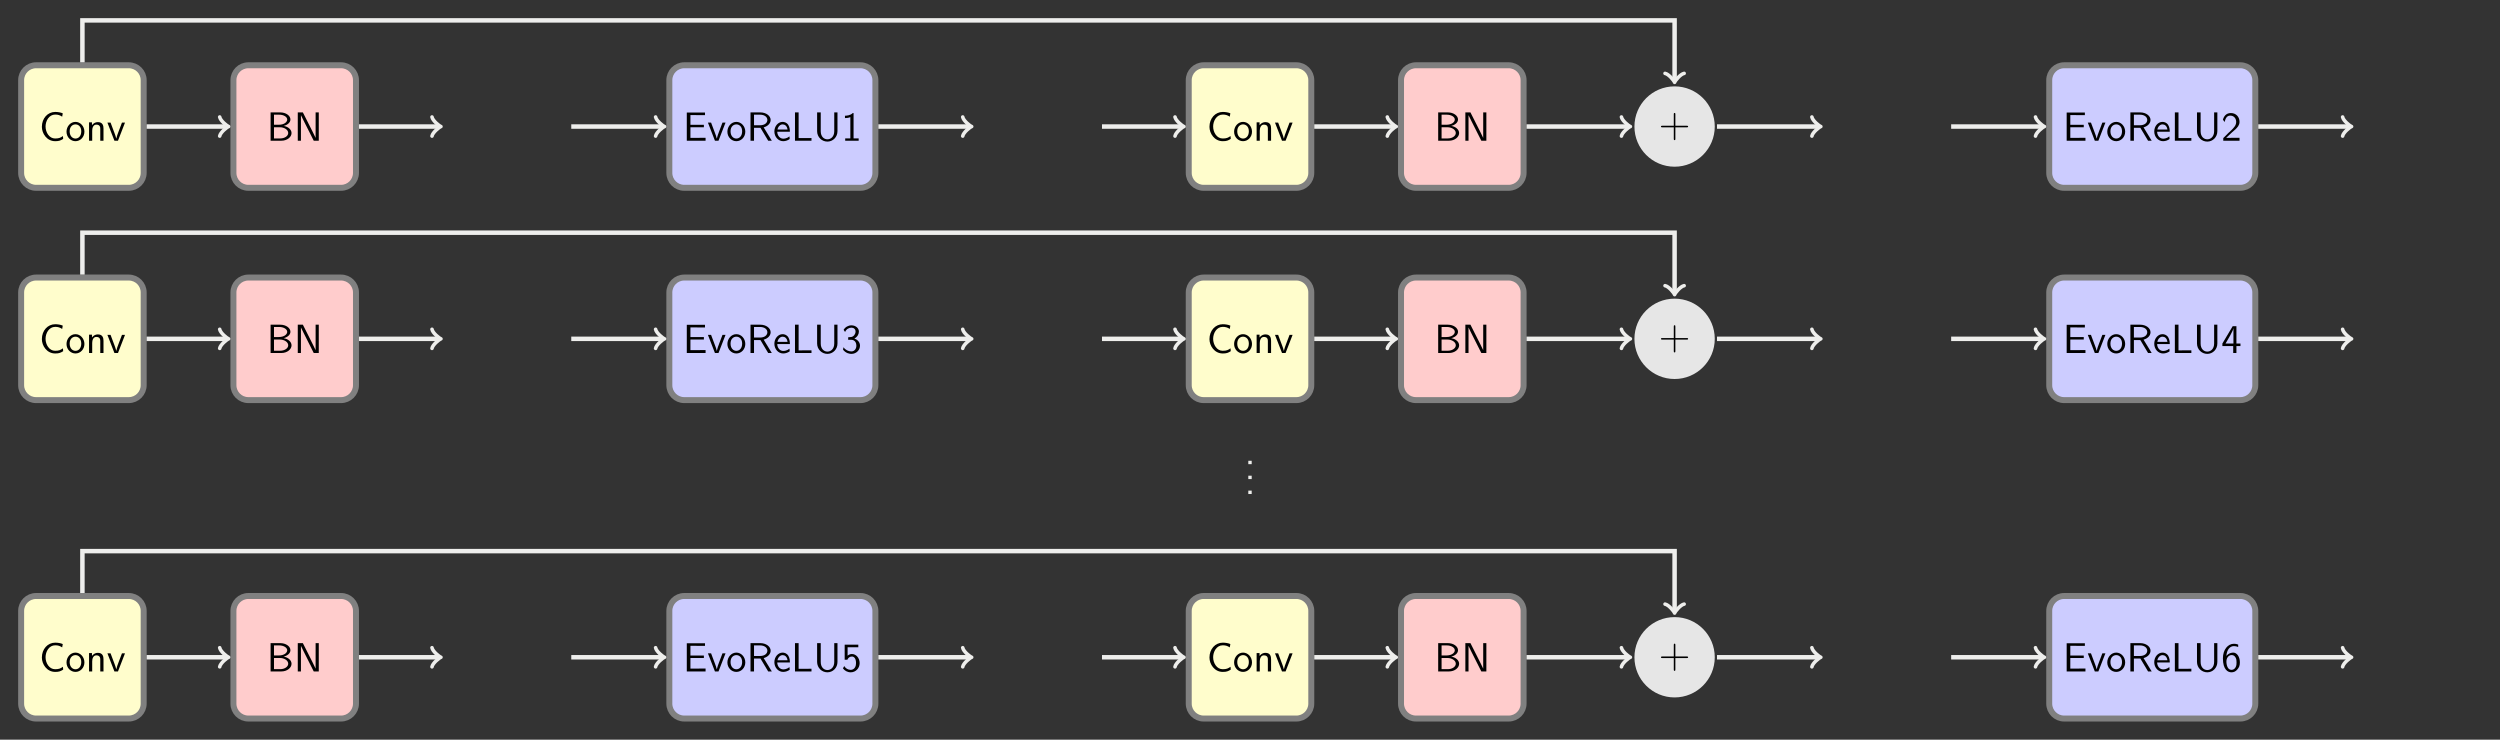 <?xml version="1.0" encoding="UTF-8"?>
<svg xmlns="http://www.w3.org/2000/svg" xmlns:xlink="http://www.w3.org/1999/xlink" width="667.64" height="197.534" viewBox="0 0 667.64 197.534">
<defs>
<g>
<g id="glyph-0-0">
<path d="M 6.344 -1.25 C 5.703 -0.812 5.328 -0.594 4.25 -0.594 C 2.688 -0.594 1.703 -2.219 1.703 -3.797 C 1.703 -5.281 2.609 -6.984 4.281 -6.984 C 5.047 -6.984 5.547 -6.812 6.141 -6.422 L 6.297 -7.312 C 5.828 -7.547 4.984 -7.688 4.281 -7.688 C 2.266 -7.688 0.719 -5.984 0.719 -3.703 C 0.719 -1.969 2.016 0.125 4.281 0.125 C 5.297 0.125 5.703 -0.047 6.406 -0.484 Z M 6.344 -1.25 "/>
</g>
<g id="glyph-0-1">
<path d="M 5.109 -2.406 C 5.109 -3.859 4.031 -5.031 2.719 -5.031 C 1.391 -5.031 0.328 -3.828 0.328 -2.406 C 0.328 -0.953 1.438 0.125 2.719 0.125 C 4.031 0.125 5.109 -0.984 5.109 -2.406 Z M 2.719 -0.578 C 1.969 -0.578 1.172 -1.188 1.172 -2.516 C 1.172 -3.828 2 -4.359 2.719 -4.359 C 3.484 -4.359 4.266 -3.797 4.266 -2.516 C 4.266 -1.219 3.516 -0.578 2.719 -0.578 Z M 2.719 -0.578 "/>
</g>
<g id="glyph-0-2">
<path d="M 4.75 -3.25 C 4.75 -3.969 4.578 -4.969 3.25 -4.969 C 2.266 -4.969 1.734 -4.219 1.672 -4.141 L 1.672 -4.906 L 0.891 -4.906 L 0.891 0 L 1.734 0 L 1.734 -2.672 C 1.734 -3.391 2 -4.297 2.828 -4.297 C 3.875 -4.297 3.891 -3.516 3.891 -3.172 L 3.891 0 L 4.75 0 Z M 4.75 -3.25 "/>
</g>
<g id="glyph-0-3">
<path d="M 4.859 -4.844 L 4.047 -4.844 L 3.188 -2.578 C 2.953 -1.969 2.625 -1.094 2.531 -0.578 L 2.516 -0.578 C 2.453 -0.969 2.172 -1.719 2.062 -2.016 L 1 -4.844 L 0.156 -4.844 L 2.031 0 L 2.984 0 Z M 4.859 -4.844 "/>
</g>
<g id="glyph-0-4">
<path d="M 1.062 -7.562 L 1.062 0 L 3.938 0 C 5.5 0 6.656 -0.984 6.656 -2.047 C 6.656 -3 5.703 -3.781 4.547 -3.953 C 5.547 -4.203 6.359 -4.844 6.359 -5.672 C 6.359 -6.672 5.188 -7.562 3.641 -7.562 Z M 1.969 -4.266 L 1.969 -6.953 L 3.344 -6.953 C 4.547 -6.953 5.5 -6.375 5.5 -5.656 C 5.5 -5 4.734 -4.266 3.234 -4.266 Z M 1.969 -0.609 L 1.969 -3.594 L 3.547 -3.594 C 4.703 -3.594 5.766 -2.938 5.766 -2.062 C 5.766 -1.25 4.812 -0.609 3.625 -0.609 Z M 1.969 -0.609 "/>
</g>
<g id="glyph-0-5">
<path d="M 2.406 -7.562 L 1.047 -7.562 L 1.047 0 L 1.891 0 L 1.891 -6.797 L 1.906 -6.797 C 2.109 -6.344 2.578 -5.422 2.641 -5.297 L 5.312 0 L 6.656 0 L 6.656 -7.562 L 5.812 -7.562 L 5.812 -0.781 L 5.797 -0.781 C 5.594 -1.219 5.141 -2.156 5.078 -2.266 Z M 2.406 -7.562 "/>
</g>
<g id="glyph-0-6">
<path d="M 5.594 -3.594 L 5.594 -4.25 L 2 -4.25 L 2 -6.844 L 3.5 -6.844 C 3.625 -6.844 3.766 -6.828 3.891 -6.828 L 5.891 -6.828 L 5.891 -7.531 L 1.031 -7.531 L 1.031 0 L 6.047 0 L 6.047 -0.781 L 4.672 -0.781 C 4.531 -0.781 4.406 -0.766 4.281 -0.766 L 2 -0.766 L 2 -3.594 Z M 5.594 -3.594 "/>
</g>
<g id="glyph-0-7">
<path d="M 4.562 -3.562 C 5.688 -3.875 6.422 -4.656 6.422 -5.547 C 6.422 -6.625 5.234 -7.562 3.672 -7.562 L 1.047 -7.562 L 1.047 0 L 1.984 0 L 1.984 -3.453 L 3.703 -3.453 L 5.766 0 L 6.734 0 Z M 1.984 -4.125 L 1.984 -6.953 L 3.562 -6.953 C 4.828 -6.953 5.547 -6.312 5.547 -5.547 C 5.547 -4.766 4.844 -4.125 3.562 -4.125 Z M 1.984 -4.125 "/>
</g>
<g id="glyph-0-8">
<path d="M 4.516 -2.391 C 4.516 -2.766 4.5 -3.578 4.078 -4.234 C 3.625 -4.906 2.969 -5.031 2.578 -5.031 C 1.359 -5.031 0.375 -3.875 0.375 -2.469 C 0.375 -1.031 1.422 0.125 2.734 0.125 C 3.422 0.125 4.047 -0.141 4.469 -0.453 L 4.406 -1.156 C 3.719 -0.594 3 -0.547 2.75 -0.547 C 1.875 -0.547 1.172 -1.312 1.141 -2.391 Z M 1.203 -2.984 C 1.375 -3.812 1.953 -4.359 2.578 -4.359 C 3.141 -4.359 3.75 -3.984 3.891 -2.984 Z M 1.203 -2.984 "/>
</g>
<g id="glyph-0-9">
<path d="M 2 -7.562 L 1.031 -7.562 L 1.031 0 L 5.438 0 L 5.438 -0.719 C 4.469 -0.703 3.5 -0.703 2.531 -0.703 L 2 -0.703 Z M 2 -7.562 "/>
</g>
<g id="glyph-0-10">
<path d="M 6.469 -7.562 L 5.609 -7.562 L 5.609 -2.531 C 5.609 -1.094 4.703 -0.375 3.781 -0.375 C 2.891 -0.375 2 -1.062 2 -2.531 L 2 -7.562 L 1.031 -7.562 L 1.031 -2.547 C 1.031 -0.953 2.297 0.234 3.781 0.234 C 5.234 0.234 6.469 -0.953 6.469 -2.547 Z M 6.469 -7.562 "/>
</g>
<g id="glyph-0-11">
<path d="M 3.266 -7.391 L 3.047 -7.391 C 2.406 -6.734 1.5 -6.703 0.969 -6.672 L 0.969 -6.047 C 1.328 -6.047 1.859 -6.078 2.406 -6.297 L 2.406 -0.625 L 1.031 -0.625 L 1.031 0 L 4.625 0 L 4.625 -0.625 L 3.266 -0.625 Z M 3.266 -7.391 "/>
</g>
<g id="glyph-0-12">
<path d="M 4.453 -2.516 L 7.5 -2.516 C 7.656 -2.516 7.859 -2.516 7.859 -2.719 C 7.859 -2.938 7.656 -2.938 7.5 -2.938 L 4.453 -2.938 L 4.453 -6 C 4.453 -6.156 4.453 -6.359 4.25 -6.359 C 4.031 -6.359 4.031 -6.156 4.031 -6 L 4.031 -2.938 L 0.969 -2.938 C 0.812 -2.938 0.609 -2.938 0.609 -2.719 C 0.609 -2.516 0.812 -2.516 0.969 -2.516 L 4.031 -2.516 L 4.031 0.547 C 4.031 0.703 4.031 0.906 4.25 0.906 C 4.453 0.906 4.453 0.703 4.453 0.547 Z M 4.453 -2.516 "/>
</g>
<g id="glyph-0-13">
<path d="M 1.891 -2.047 L 0.547 -0.703 L 0.547 0 L 4.891 0 L 4.891 -0.781 L 2.906 -0.781 C 2.781 -0.781 2.656 -0.766 2.516 -0.766 L 1.328 -0.766 C 1.672 -1.062 2.516 -1.891 2.844 -2.203 C 3.047 -2.406 3.609 -2.859 3.812 -3.047 C 4.312 -3.547 4.891 -4.125 4.891 -5.047 C 4.891 -6.297 4.016 -7.391 2.578 -7.391 C 1.328 -7.391 0.719 -6.547 0.453 -5.609 C 0.594 -5.422 0.641 -5.359 0.672 -5.328 C 0.688 -5.297 0.797 -5.156 0.906 -5 C 1.125 -5.844 1.422 -6.703 2.422 -6.703 C 3.453 -6.703 4 -5.875 4 -5.031 C 4 -4.094 3.375 -3.484 2.734 -2.828 Z M 1.891 -2.047 "/>
</g>
<g id="glyph-0-14">
<path d="M 1 -5.609 C 1.312 -6.375 2.031 -6.766 2.688 -6.766 C 3.266 -6.766 3.797 -6.438 3.797 -5.734 C 3.797 -5.078 3.344 -4.422 2.688 -4.281 C 2.625 -4.266 2.594 -4.266 1.828 -4.203 L 1.828 -3.531 L 2.594 -3.531 C 3.781 -3.531 4.016 -2.516 4.016 -1.969 C 4.016 -1.125 3.516 -0.422 2.672 -0.422 C 1.922 -0.422 1.062 -0.812 0.578 -1.547 L 0.453 -0.891 C 1.25 0.125 2.25 0.234 2.688 0.234 C 4.031 0.234 4.984 -0.812 4.984 -1.969 C 4.984 -2.953 4.219 -3.625 3.484 -3.859 C 4.312 -4.312 4.688 -5.047 4.688 -5.734 C 4.688 -6.672 3.781 -7.391 2.703 -7.391 C 1.859 -7.391 1.062 -6.953 0.609 -6.188 Z M 1 -5.609 "/>
</g>
<g id="glyph-0-15">
<path d="M 4.062 -1.859 L 5.141 -1.859 L 5.141 -2.531 L 4.062 -2.531 L 4.062 -7.156 L 3.062 -7.156 L 0.312 -2.531 L 0.312 -1.859 L 3.203 -1.859 L 3.203 0 L 4.062 0 Z M 1.156 -2.531 C 1.719 -3.469 3.266 -6.047 3.266 -6.672 L 3.266 -2.531 Z M 1.156 -2.531 "/>
</g>
<g id="glyph-0-16">
<path d="M 1.969 -0.906 L 1.062 -0.906 L 1.062 0 L 1.969 0 Z M 1.969 -0.906 "/>
</g>
<g id="glyph-0-17">
<path d="M 1.672 -6.453 L 4.531 -6.453 L 4.531 -7.156 L 0.891 -7.156 L 0.891 -3.125 L 1.609 -3.125 C 1.781 -3.562 2.188 -3.984 2.828 -3.984 C 3.344 -3.984 3.922 -3.547 3.922 -2.234 C 3.922 -0.422 2.594 -0.422 2.5 -0.422 C 1.766 -0.422 1.094 -0.844 0.781 -1.438 L 0.422 -0.828 C 0.875 -0.203 1.625 0.234 2.516 0.234 C 3.812 0.234 4.891 -0.844 4.891 -2.219 C 4.891 -3.578 3.953 -4.656 2.828 -4.656 C 2.406 -4.656 1.984 -4.5 1.672 -4.203 Z M 1.672 -6.453 "/>
</g>
<g id="glyph-0-18">
<path d="M 4.531 -7.172 C 3.969 -7.391 3.516 -7.391 3.375 -7.391 C 1.828 -7.391 0.453 -5.859 0.453 -3.516 C 0.453 -0.422 1.812 0.234 2.734 0.234 C 3.391 0.234 3.859 -0.016 4.281 -0.5 C 4.781 -1.062 4.984 -1.562 4.984 -2.422 C 4.984 -3.812 4.266 -5.031 3.219 -5.031 C 2.875 -5.031 2.047 -4.953 1.375 -4.141 C 1.516 -5.891 2.375 -6.766 3.375 -6.766 C 3.797 -6.766 4.141 -6.688 4.531 -6.531 Z M 1.391 -2.391 C 1.391 -2.547 1.391 -2.562 1.391 -2.688 C 1.391 -3.5 1.891 -4.375 2.797 -4.375 C 3.312 -4.375 3.625 -4.094 3.844 -3.703 C 4.062 -3.297 4.094 -2.906 4.094 -2.422 C 4.094 -2.047 4.094 -1.547 3.828 -1.094 C 3.641 -0.797 3.359 -0.422 2.734 -0.422 C 1.578 -0.422 1.422 -2.031 1.391 -2.391 Z M 1.391 -2.391 "/>
</g>
</g>
<clipPath id="clip-0">
<path clip-rule="nonzero" d="M 0 136 L 61 136 L 61 197.535 L 0 197.535 Z M 0 136 "/>
</clipPath>
<clipPath id="clip-1">
<path clip-rule="nonzero" d="M 39 136 L 118 136 L 118 197.535 L 39 197.535 Z M 39 136 "/>
</clipPath>
<clipPath id="clip-2">
<path clip-rule="nonzero" d="M 156 136 L 257 136 L 257 197.535 L 156 197.535 Z M 156 136 "/>
</clipPath>
<clipPath id="clip-3">
<path clip-rule="nonzero" d="M 294 136 L 373 136 L 373 197.535 L 294 197.535 Z M 294 136 "/>
</clipPath>
<clipPath id="clip-4">
<path clip-rule="nonzero" d="M 351 136 L 430 136 L 430 197.535 L 351 197.535 Z M 351 136 "/>
</clipPath>
<clipPath id="clip-5">
<path clip-rule="nonzero" d="M 524 136 L 625 136 L 625 197.535 L 524 197.535 Z M 524 136 "/>
</clipPath>
</defs>
<path fill-rule="nonzero" fill="rgb(20%, 20%, 20%)" fill-opacity="1" d="M 0 197.535 L 0 0 L 667.648 0 L 667.648 197.535 Z M 0 197.535 "/>
<path fill-rule="nonzero" fill="rgb(100%, 98.979%, 80%)" fill-opacity="1" stroke-width="1.594" stroke-linecap="butt" stroke-linejoin="miter" stroke="rgb(50%, 50%, 50%)" stroke-opacity="1" stroke-miterlimit="10" d="M 12.378 16.363 L -12.38 16.363 C -14.579 16.363 -16.364 14.578 -16.364 12.379 L -16.364 -12.379 C -16.364 -14.578 -14.579 -16.363 -12.38 -16.363 L 12.378 -16.363 C 14.581 -16.363 16.362 -14.578 16.362 -12.379 L 16.362 12.379 C 16.362 14.578 14.581 16.363 12.378 16.363 Z M 12.378 16.363 " transform="matrix(1, 0, 0, -1, 22.009, 33.793)"/>
<g fill="rgb(0%, 0%, 0%)" fill-opacity="1">
<use xlink:href="#glyph-0-0" x="10.464" y="37.58"/>
<use xlink:href="#glyph-0-1" x="17.434" y="37.58"/>
<use xlink:href="#glyph-0-2" x="22.888" y="37.58"/>
<use xlink:href="#glyph-0-3" x="28.525" y="37.58"/>
</g>
<path fill-rule="nonzero" fill="rgb(100%, 79.999%, 79.999%)" fill-opacity="1" stroke-width="1.594" stroke-linecap="butt" stroke-linejoin="miter" stroke="rgb(50%, 50%, 50%)" stroke-opacity="1" stroke-miterlimit="10" d="M 69.073 16.363 L 44.315 16.363 C 42.112 16.363 40.331 14.578 40.331 12.379 L 40.331 -12.379 C 40.331 -14.578 42.112 -16.363 44.315 -16.363 L 69.073 -16.363 C 71.272 -16.363 73.057 -14.578 73.057 -12.379 L 73.057 12.379 C 73.057 14.578 71.272 16.363 69.073 16.363 Z M 69.073 16.363 " transform="matrix(1, 0, 0, -1, 22.009, 33.793)"/>
<g fill="rgb(0%, 0%, 0%)" fill-opacity="1">
<use xlink:href="#glyph-0-4" x="71.202" y="37.58"/>
<use xlink:href="#glyph-0-5" x="78.475" y="37.58"/>
</g>
<path fill-rule="nonzero" fill="rgb(79.999%, 79.999%, 100%)" fill-opacity="1" stroke-width="1.594" stroke-linecap="butt" stroke-linejoin="miter" stroke="rgb(50%, 50%, 50%)" stroke-opacity="1" stroke-miterlimit="10" d="M 207.784 16.363 L 160.725 16.363 C 158.522 16.363 156.741 14.578 156.741 12.379 L 156.741 -12.379 C 156.741 -14.578 158.522 -16.363 160.725 -16.363 L 207.784 -16.363 C 209.987 -16.363 211.768 -14.578 211.768 -12.379 L 211.768 12.379 C 211.768 14.578 209.987 16.363 207.784 16.363 Z M 207.784 16.363 " transform="matrix(1, 0, 0, -1, 22.009, 33.793)"/>
<g fill="rgb(0%, 0%, 0%)" fill-opacity="1">
<use xlink:href="#glyph-0-6" x="182.382" y="37.58"/>
<use xlink:href="#glyph-0-3" x="188.897" y="37.58"/>
<use xlink:href="#glyph-0-1" x="193.927" y="37.58"/>
<use xlink:href="#glyph-0-7" x="199.382" y="37.58"/>
<use xlink:href="#glyph-0-8" x="206.427" y="37.58"/>
<use xlink:href="#glyph-0-9" x="211.275" y="37.58"/>
<use xlink:href="#glyph-0-10" x="217.184" y="37.58"/>
<use xlink:href="#glyph-0-11" x="224.684" y="37.58"/>
</g>
<path fill-rule="nonzero" fill="rgb(100%, 98.979%, 80%)" fill-opacity="1" stroke-width="1.594" stroke-linecap="butt" stroke-linejoin="miter" stroke="rgb(50%, 50%, 50%)" stroke-opacity="1" stroke-miterlimit="10" d="M 324.194 16.363 L 299.436 16.363 C 297.237 16.363 295.452 14.578 295.452 12.379 L 295.452 -12.379 C 295.452 -14.578 297.237 -16.363 299.436 -16.363 L 324.194 -16.363 C 326.393 -16.363 328.178 -14.578 328.178 -12.379 L 328.178 12.379 C 328.178 14.578 326.393 16.363 324.194 16.363 Z M 324.194 16.363 " transform="matrix(1, 0, 0, -1, 22.009, 33.793)"/>
<g fill="rgb(0%, 0%, 0%)" fill-opacity="1">
<use xlink:href="#glyph-0-0" x="322.275" y="37.58"/>
<use xlink:href="#glyph-0-1" x="329.245" y="37.58"/>
<use xlink:href="#glyph-0-2" x="334.699" y="37.58"/>
<use xlink:href="#glyph-0-3" x="340.336" y="37.58"/>
</g>
<path fill-rule="nonzero" fill="rgb(100%, 79.999%, 79.999%)" fill-opacity="1" stroke-width="1.594" stroke-linecap="butt" stroke-linejoin="miter" stroke="rgb(50%, 50%, 50%)" stroke-opacity="1" stroke-miterlimit="10" d="M 380.886 16.363 L 356.132 16.363 C 353.928 16.363 352.143 14.578 352.143 12.379 L 352.143 -12.379 C 352.143 -14.578 353.928 -16.363 356.132 -16.363 L 380.886 -16.363 C 383.089 -16.363 384.874 -14.578 384.874 -12.379 L 384.874 12.379 C 384.874 14.578 383.089 16.363 380.886 16.363 Z M 380.886 16.363 " transform="matrix(1, 0, 0, -1, 22.009, 33.793)"/>
<g fill="rgb(0%, 0%, 0%)" fill-opacity="1">
<use xlink:href="#glyph-0-4" x="383.013" y="37.58"/>
<use xlink:href="#glyph-0-5" x="390.286" y="37.58"/>
</g>
<path fill-rule="nonzero" fill="rgb(89.999%, 89.999%, 89.999%)" fill-opacity="1" d="M 457.938 33.793 C 457.938 27.867 453.137 23.066 447.211 23.066 C 441.285 23.066 436.484 27.867 436.484 33.793 C 436.484 39.719 441.285 44.52 447.211 44.52 C 453.137 44.52 457.938 39.719 457.938 33.793 Z M 457.938 33.793 "/>
<g fill="rgb(0%, 0%, 0%)" fill-opacity="1">
<use xlink:href="#glyph-0-12" x="442.963" y="36.52"/>
</g>
<path fill-rule="nonzero" fill="rgb(79.999%, 79.999%, 100%)" fill-opacity="1" stroke-width="1.594" stroke-linecap="butt" stroke-linejoin="miter" stroke="rgb(50%, 50%, 50%)" stroke-opacity="1" stroke-miterlimit="10" d="M 576.292 16.363 L 529.233 16.363 C 527.03 16.363 525.249 14.578 525.249 12.379 L 525.249 -12.379 C 525.249 -14.578 527.03 -16.363 529.233 -16.363 L 576.292 -16.363 C 578.495 -16.363 580.28 -14.578 580.28 -12.379 L 580.28 12.379 C 580.28 14.578 578.495 16.363 576.292 16.363 Z M 576.292 16.363 " transform="matrix(1, 0, 0, -1, 22.009, 33.793)"/>
<g fill="rgb(0%, 0%, 0%)" fill-opacity="1">
<use xlink:href="#glyph-0-6" x="550.886" y="37.58"/>
<use xlink:href="#glyph-0-3" x="557.401" y="37.58"/>
<use xlink:href="#glyph-0-1" x="562.431" y="37.58"/>
<use xlink:href="#glyph-0-7" x="567.886" y="37.58"/>
<use xlink:href="#glyph-0-8" x="574.931" y="37.58"/>
<use xlink:href="#glyph-0-9" x="579.779" y="37.58"/>
<use xlink:href="#glyph-0-10" x="585.688" y="37.58"/>
<use xlink:href="#glyph-0-13" x="593.188" y="37.58"/>
</g>
<path fill="none" stroke-width="1.196" stroke-linecap="butt" stroke-linejoin="miter" stroke="rgb(93.332%, 93.332%, 92.548%)" stroke-opacity="1" stroke-miterlimit="10" d="M 17.159 0 L 38.577 0 " transform="matrix(1, 0, 0, -1, 22.009, 33.793)"/>
<path fill="none" stroke-width="0.956" stroke-linecap="round" stroke-linejoin="round" stroke="rgb(93.332%, 93.332%, 92.548%)" stroke-opacity="1" stroke-miterlimit="10" d="M -1.913 2.551 C -1.753 1.594 0.001 0.16 0.477 0 C 0.001 -0.16 -1.753 -1.594 -1.913 -2.551 " transform="matrix(1, 0, 0, -1, 60.585, 33.793)"/>
<path fill="none" stroke-width="1.196" stroke-linecap="butt" stroke-linejoin="miter" stroke="rgb(93.332%, 93.332%, 92.548%)" stroke-opacity="1" stroke-miterlimit="10" d="M 73.854 0 L 95.268 0 " transform="matrix(1, 0, 0, -1, 22.009, 33.793)"/>
<path fill="none" stroke-width="0.956" stroke-linecap="round" stroke-linejoin="round" stroke="rgb(93.332%, 93.332%, 92.548%)" stroke-opacity="1" stroke-miterlimit="10" d="M -1.912 2.551 C -1.752 1.594 -0.002 0.16 0.479 0 C -0.002 -0.16 -1.752 -1.594 -1.912 -2.551 " transform="matrix(1, 0, 0, -1, 117.279, 33.793)"/>
<path fill="none" stroke-width="1.196" stroke-linecap="butt" stroke-linejoin="miter" stroke="rgb(93.332%, 93.332%, 92.548%)" stroke-opacity="1" stroke-miterlimit="10" d="M 130.55 0 L 154.987 0 " transform="matrix(1, 0, 0, -1, 22.009, 33.793)"/>
<path fill="none" stroke-width="0.956" stroke-linecap="round" stroke-linejoin="round" stroke="rgb(93.332%, 93.332%, 92.548%)" stroke-opacity="1" stroke-miterlimit="10" d="M -1.913 2.551 C -1.753 1.594 0.001 0.16 0.478 0 C 0.001 -0.16 -1.753 -1.594 -1.913 -2.551 " transform="matrix(1, 0, 0, -1, 176.995, 33.793)"/>
<path fill="none" stroke-width="1.196" stroke-linecap="butt" stroke-linejoin="miter" stroke="rgb(93.332%, 93.332%, 92.548%)" stroke-opacity="1" stroke-miterlimit="10" d="M 212.565 0 L 237.003 0 " transform="matrix(1, 0, 0, -1, 22.009, 33.793)"/>
<path fill="none" stroke-width="0.956" stroke-linecap="round" stroke-linejoin="round" stroke="rgb(93.332%, 93.332%, 92.548%)" stroke-opacity="1" stroke-miterlimit="10" d="M -1.911 2.551 C -1.755 1.594 -0.001 0.16 0.479 0 C -0.001 -0.16 -1.755 -1.594 -1.911 -2.551 " transform="matrix(1, 0, 0, -1, 259.013, 33.793)"/>
<path fill="none" stroke-width="1.196" stroke-linecap="butt" stroke-linejoin="miter" stroke="rgb(93.332%, 93.332%, 92.548%)" stroke-opacity="1" stroke-miterlimit="10" d="M 272.284 0 L 293.698 0 " transform="matrix(1, 0, 0, -1, 22.009, 33.793)"/>
<path fill="none" stroke-width="0.956" stroke-linecap="round" stroke-linejoin="round" stroke="rgb(93.332%, 93.332%, 92.548%)" stroke-opacity="1" stroke-miterlimit="10" d="M -1.914 2.551 C -1.754 1.594 0 0.16 0.477 0 C 0 -0.16 -1.754 -1.594 -1.914 -2.551 " transform="matrix(1, 0, 0, -1, 315.707, 33.793)"/>
<path fill="none" stroke-width="1.196" stroke-linecap="butt" stroke-linejoin="miter" stroke="rgb(93.332%, 93.332%, 92.548%)" stroke-opacity="1" stroke-miterlimit="10" d="M 328.975 0 L 350.389 0 " transform="matrix(1, 0, 0, -1, 22.009, 33.793)"/>
<path fill="none" stroke-width="0.956" stroke-linecap="round" stroke-linejoin="round" stroke="rgb(93.332%, 93.332%, 92.548%)" stroke-opacity="1" stroke-miterlimit="10" d="M -1.912 2.551 C -1.752 1.594 -0.002 0.16 0.479 0 C -0.002 -0.16 -1.752 -1.594 -1.912 -2.551 " transform="matrix(1, 0, 0, -1, 372.4, 33.793)"/>
<path fill="none" stroke-width="1.196" stroke-linecap="butt" stroke-linejoin="miter" stroke="rgb(93.332%, 93.332%, 92.548%)" stroke-opacity="1" stroke-miterlimit="10" d="M 385.671 0 L 412.921 0 " transform="matrix(1, 0, 0, -1, 22.009, 33.793)"/>
<path fill="none" stroke-width="0.956" stroke-linecap="round" stroke-linejoin="round" stroke="rgb(93.332%, 93.332%, 92.548%)" stroke-opacity="1" stroke-miterlimit="10" d="M -1.913 2.551 C -1.753 1.594 0.001 0.16 0.477 0 C 0.001 -0.16 -1.753 -1.594 -1.913 -2.551 " transform="matrix(1, 0, 0, -1, 434.929, 33.793)"/>
<path fill="none" stroke-width="1.196" stroke-linecap="butt" stroke-linejoin="miter" stroke="rgb(93.332%, 93.332%, 92.548%)" stroke-opacity="1" stroke-miterlimit="10" d="M 436.526 0 L 463.78 0 " transform="matrix(1, 0, 0, -1, 22.009, 33.793)"/>
<path fill="none" stroke-width="0.956" stroke-linecap="round" stroke-linejoin="round" stroke="rgb(93.332%, 93.332%, 92.548%)" stroke-opacity="1" stroke-miterlimit="10" d="M -1.913 2.551 C -1.752 1.594 0.001 0.16 0.478 0 C 0.001 -0.16 -1.752 -1.594 -1.913 -2.551 " transform="matrix(1, 0, 0, -1, 485.788, 33.793)"/>
<path fill="none" stroke-width="1.196" stroke-linecap="butt" stroke-linejoin="miter" stroke="rgb(93.332%, 93.332%, 92.548%)" stroke-opacity="1" stroke-miterlimit="10" d="M 499.057 0 L 523.495 0 " transform="matrix(1, 0, 0, -1, 22.009, 33.793)"/>
<path fill="none" stroke-width="0.956" stroke-linecap="round" stroke-linejoin="round" stroke="rgb(93.332%, 93.332%, 92.548%)" stroke-opacity="1" stroke-miterlimit="10" d="M -1.913 2.551 C -1.753 1.594 0.001 0.16 0.477 0 C 0.001 -0.16 -1.753 -1.594 -1.913 -2.551 " transform="matrix(1, 0, 0, -1, 545.503, 33.793)"/>
<path fill="none" stroke-width="1.196" stroke-linecap="butt" stroke-linejoin="miter" stroke="rgb(93.332%, 93.332%, 92.548%)" stroke-opacity="1" stroke-miterlimit="10" d="M 581.077 0 L 605.514 0 " transform="matrix(1, 0, 0, -1, 22.009, 33.793)"/>
<path fill="none" stroke-width="0.956" stroke-linecap="round" stroke-linejoin="round" stroke="rgb(93.332%, 93.332%, 92.548%)" stroke-opacity="1" stroke-miterlimit="10" d="M -1.912 2.551 C -1.752 1.594 0.002 0.16 0.478 0 C 0.002 -0.16 -1.752 -1.594 -1.912 -2.551 " transform="matrix(1, 0, 0, -1, 627.522, 33.793)"/>
<path fill="none" stroke-width="1.196" stroke-linecap="butt" stroke-linejoin="miter" stroke="rgb(93.332%, 93.332%, 92.548%)" stroke-opacity="1" stroke-miterlimit="10" d="M -0.001 17.16 L -0.001 28.348 L 425.202 28.348 L 425.202 12.281 " transform="matrix(1, 0, 0, -1, 22.009, 33.793)"/>
<path fill="none" stroke-width="0.956" stroke-linecap="round" stroke-linejoin="round" stroke="rgb(93.332%, 93.332%, 92.548%)" stroke-opacity="1" stroke-miterlimit="10" d="M -1.913 2.55 C -1.753 1.593 0.001 0.16 0.477 -0 C 0.001 -0.16 -1.753 -1.594 -1.913 -2.551 " transform="matrix(0, 1, 1, 0, 447.211, 21.511)"/>
<path fill-rule="nonzero" fill="rgb(100%, 98.979%, 80%)" fill-opacity="1" stroke-width="1.594" stroke-linecap="butt" stroke-linejoin="miter" stroke="rgb(50%, 50%, 50%)" stroke-opacity="1" stroke-miterlimit="10" d="M 12.378 -40.328 L -12.38 -40.328 C -14.579 -40.328 -16.364 -42.113 -16.364 -44.316 L -16.364 -69.074 C -16.364 -71.273 -14.579 -73.059 -12.38 -73.059 L 12.378 -73.059 C 14.581 -73.059 16.362 -71.273 16.362 -69.074 L 16.362 -44.316 C 16.362 -42.113 14.581 -40.328 12.378 -40.328 Z M 12.378 -40.328 " transform="matrix(1, 0, 0, -1, 22.009, 33.793)"/>
<g fill="rgb(0%, 0%, 0%)" fill-opacity="1">
<use xlink:href="#glyph-0-0" x="10.464" y="94.273"/>
<use xlink:href="#glyph-0-1" x="17.434" y="94.273"/>
<use xlink:href="#glyph-0-2" x="22.888" y="94.273"/>
<use xlink:href="#glyph-0-3" x="28.525" y="94.273"/>
</g>
<path fill-rule="nonzero" fill="rgb(100%, 79.999%, 79.999%)" fill-opacity="1" stroke-width="1.594" stroke-linecap="butt" stroke-linejoin="miter" stroke="rgb(50%, 50%, 50%)" stroke-opacity="1" stroke-miterlimit="10" d="M 69.073 -40.328 L 44.315 -40.328 C 42.112 -40.328 40.331 -42.113 40.331 -44.316 L 40.331 -69.074 C 40.331 -71.273 42.112 -73.059 44.315 -73.059 L 69.073 -73.059 C 71.272 -73.059 73.057 -71.273 73.057 -69.074 L 73.057 -44.316 C 73.057 -42.113 71.272 -40.328 69.073 -40.328 Z M 69.073 -40.328 " transform="matrix(1, 0, 0, -1, 22.009, 33.793)"/>
<g fill="rgb(0%, 0%, 0%)" fill-opacity="1">
<use xlink:href="#glyph-0-4" x="71.202" y="94.273"/>
<use xlink:href="#glyph-0-5" x="78.475" y="94.273"/>
</g>
<path fill-rule="nonzero" fill="rgb(79.999%, 79.999%, 100%)" fill-opacity="1" stroke-width="1.594" stroke-linecap="butt" stroke-linejoin="miter" stroke="rgb(50%, 50%, 50%)" stroke-opacity="1" stroke-miterlimit="10" d="M 207.784 -40.328 L 160.725 -40.328 C 158.522 -40.328 156.741 -42.113 156.741 -44.316 L 156.741 -69.074 C 156.741 -71.273 158.522 -73.059 160.725 -73.059 L 207.784 -73.059 C 209.987 -73.059 211.768 -71.273 211.768 -69.074 L 211.768 -44.316 C 211.768 -42.113 209.987 -40.328 207.784 -40.328 Z M 207.784 -40.328 " transform="matrix(1, 0, 0, -1, 22.009, 33.793)"/>
<g fill="rgb(0%, 0%, 0%)" fill-opacity="1">
<use xlink:href="#glyph-0-6" x="182.382" y="94.273"/>
<use xlink:href="#glyph-0-3" x="188.897" y="94.273"/>
<use xlink:href="#glyph-0-1" x="193.927" y="94.273"/>
<use xlink:href="#glyph-0-7" x="199.382" y="94.273"/>
<use xlink:href="#glyph-0-8" x="206.427" y="94.273"/>
<use xlink:href="#glyph-0-9" x="211.275" y="94.273"/>
<use xlink:href="#glyph-0-10" x="217.184" y="94.273"/>
<use xlink:href="#glyph-0-14" x="224.684" y="94.273"/>
</g>
<path fill-rule="nonzero" fill="rgb(100%, 98.979%, 80%)" fill-opacity="1" stroke-width="1.594" stroke-linecap="butt" stroke-linejoin="miter" stroke="rgb(50%, 50%, 50%)" stroke-opacity="1" stroke-miterlimit="10" d="M 324.194 -40.328 L 299.436 -40.328 C 297.237 -40.328 295.452 -42.113 295.452 -44.316 L 295.452 -69.074 C 295.452 -71.273 297.237 -73.059 299.436 -73.059 L 324.194 -73.059 C 326.393 -73.059 328.178 -71.273 328.178 -69.074 L 328.178 -44.316 C 328.178 -42.113 326.393 -40.328 324.194 -40.328 Z M 324.194 -40.328 " transform="matrix(1, 0, 0, -1, 22.009, 33.793)"/>
<g fill="rgb(0%, 0%, 0%)" fill-opacity="1">
<use xlink:href="#glyph-0-0" x="322.275" y="94.273"/>
<use xlink:href="#glyph-0-1" x="329.245" y="94.273"/>
<use xlink:href="#glyph-0-2" x="334.699" y="94.273"/>
<use xlink:href="#glyph-0-3" x="340.336" y="94.273"/>
</g>
<path fill-rule="nonzero" fill="rgb(100%, 79.999%, 79.999%)" fill-opacity="1" stroke-width="1.594" stroke-linecap="butt" stroke-linejoin="miter" stroke="rgb(50%, 50%, 50%)" stroke-opacity="1" stroke-miterlimit="10" d="M 380.886 -40.328 L 356.132 -40.328 C 353.928 -40.328 352.143 -42.113 352.143 -44.316 L 352.143 -69.074 C 352.143 -71.273 353.928 -73.059 356.132 -73.059 L 380.886 -73.059 C 383.089 -73.059 384.874 -71.273 384.874 -69.074 L 384.874 -44.316 C 384.874 -42.113 383.089 -40.328 380.886 -40.328 Z M 380.886 -40.328 " transform="matrix(1, 0, 0, -1, 22.009, 33.793)"/>
<g fill="rgb(0%, 0%, 0%)" fill-opacity="1">
<use xlink:href="#glyph-0-4" x="383.013" y="94.273"/>
<use xlink:href="#glyph-0-5" x="390.286" y="94.273"/>
</g>
<path fill-rule="nonzero" fill="rgb(89.999%, 89.999%, 89.999%)" fill-opacity="1" d="M 457.938 90.488 C 457.938 84.562 453.137 79.758 447.211 79.758 C 441.285 79.758 436.484 84.562 436.484 90.488 C 436.484 96.41 441.285 101.215 447.211 101.215 C 453.137 101.215 457.938 96.41 457.938 90.488 Z M 457.938 90.488 "/>
<g fill="rgb(0%, 0%, 0%)" fill-opacity="1">
<use xlink:href="#glyph-0-12" x="442.963" y="93.213"/>
</g>
<path fill-rule="nonzero" fill="rgb(79.999%, 79.999%, 100%)" fill-opacity="1" stroke-width="1.594" stroke-linecap="butt" stroke-linejoin="miter" stroke="rgb(50%, 50%, 50%)" stroke-opacity="1" stroke-miterlimit="10" d="M 576.292 -40.328 L 529.233 -40.328 C 527.03 -40.328 525.249 -42.113 525.249 -44.316 L 525.249 -69.074 C 525.249 -71.273 527.03 -73.059 529.233 -73.059 L 576.292 -73.059 C 578.495 -73.059 580.28 -71.273 580.28 -69.074 L 580.28 -44.316 C 580.28 -42.113 578.495 -40.328 576.292 -40.328 Z M 576.292 -40.328 " transform="matrix(1, 0, 0, -1, 22.009, 33.793)"/>
<g fill="rgb(0%, 0%, 0%)" fill-opacity="1">
<use xlink:href="#glyph-0-6" x="550.886" y="94.273"/>
<use xlink:href="#glyph-0-3" x="557.401" y="94.273"/>
<use xlink:href="#glyph-0-1" x="562.431" y="94.273"/>
<use xlink:href="#glyph-0-7" x="567.886" y="94.273"/>
<use xlink:href="#glyph-0-8" x="574.931" y="94.273"/>
<use xlink:href="#glyph-0-9" x="579.779" y="94.273"/>
<use xlink:href="#glyph-0-10" x="585.688" y="94.273"/>
<use xlink:href="#glyph-0-15" x="593.188" y="94.273"/>
</g>
<path fill="none" stroke-width="1.196" stroke-linecap="butt" stroke-linejoin="miter" stroke="rgb(93.332%, 93.332%, 92.548%)" stroke-opacity="1" stroke-miterlimit="10" d="M 17.159 -56.695 L 38.577 -56.695 " transform="matrix(1, 0, 0, -1, 22.009, 33.793)"/>
<path fill="none" stroke-width="0.956" stroke-linecap="round" stroke-linejoin="round" stroke="rgb(93.332%, 93.332%, 92.548%)" stroke-opacity="1" stroke-miterlimit="10" d="M -1.913 2.549 C -1.753 1.592 0.001 0.159 0.477 -0.002 C 0.001 -0.158 -1.753 -1.595 -1.913 -2.549 " transform="matrix(1, 0, 0, -1, 60.585, 90.487)"/>
<path fill="none" stroke-width="1.196" stroke-linecap="butt" stroke-linejoin="miter" stroke="rgb(93.332%, 93.332%, 92.548%)" stroke-opacity="1" stroke-miterlimit="10" d="M 73.854 -56.695 L 95.268 -56.695 " transform="matrix(1, 0, 0, -1, 22.009, 33.793)"/>
<path fill="none" stroke-width="0.956" stroke-linecap="round" stroke-linejoin="round" stroke="rgb(93.332%, 93.332%, 92.548%)" stroke-opacity="1" stroke-miterlimit="10" d="M -1.912 2.549 C -1.752 1.592 -0.002 0.159 0.479 -0.002 C -0.002 -0.158 -1.752 -1.595 -1.912 -2.549 " transform="matrix(1, 0, 0, -1, 117.279, 90.487)"/>
<path fill="none" stroke-width="1.196" stroke-linecap="butt" stroke-linejoin="miter" stroke="rgb(93.332%, 93.332%, 92.548%)" stroke-opacity="1" stroke-miterlimit="10" d="M 130.55 -56.695 L 154.987 -56.695 " transform="matrix(1, 0, 0, -1, 22.009, 33.793)"/>
<path fill="none" stroke-width="0.956" stroke-linecap="round" stroke-linejoin="round" stroke="rgb(93.332%, 93.332%, 92.548%)" stroke-opacity="1" stroke-miterlimit="10" d="M -1.913 2.549 C -1.753 1.592 0.001 0.159 0.478 -0.002 C 0.001 -0.158 -1.753 -1.595 -1.913 -2.549 " transform="matrix(1, 0, 0, -1, 176.995, 90.487)"/>
<path fill="none" stroke-width="1.196" stroke-linecap="butt" stroke-linejoin="miter" stroke="rgb(93.332%, 93.332%, 92.548%)" stroke-opacity="1" stroke-miterlimit="10" d="M 212.565 -56.695 L 237.003 -56.695 " transform="matrix(1, 0, 0, -1, 22.009, 33.793)"/>
<path fill="none" stroke-width="0.956" stroke-linecap="round" stroke-linejoin="round" stroke="rgb(93.332%, 93.332%, 92.548%)" stroke-opacity="1" stroke-miterlimit="10" d="M -1.911 2.549 C -1.755 1.592 -0.001 0.159 0.479 -0.002 C -0.001 -0.158 -1.755 -1.595 -1.911 -2.549 " transform="matrix(1, 0, 0, -1, 259.013, 90.487)"/>
<path fill="none" stroke-width="1.196" stroke-linecap="butt" stroke-linejoin="miter" stroke="rgb(93.332%, 93.332%, 92.548%)" stroke-opacity="1" stroke-miterlimit="10" d="M 272.284 -56.695 L 293.698 -56.695 " transform="matrix(1, 0, 0, -1, 22.009, 33.793)"/>
<path fill="none" stroke-width="0.956" stroke-linecap="round" stroke-linejoin="round" stroke="rgb(93.332%, 93.332%, 92.548%)" stroke-opacity="1" stroke-miterlimit="10" d="M -1.914 2.549 C -1.754 1.592 0 0.159 0.477 -0.002 C 0 -0.158 -1.754 -1.595 -1.914 -2.549 " transform="matrix(1, 0, 0, -1, 315.707, 90.487)"/>
<path fill="none" stroke-width="1.196" stroke-linecap="butt" stroke-linejoin="miter" stroke="rgb(93.332%, 93.332%, 92.548%)" stroke-opacity="1" stroke-miterlimit="10" d="M 328.975 -56.695 L 350.389 -56.695 " transform="matrix(1, 0, 0, -1, 22.009, 33.793)"/>
<path fill="none" stroke-width="0.956" stroke-linecap="round" stroke-linejoin="round" stroke="rgb(93.332%, 93.332%, 92.548%)" stroke-opacity="1" stroke-miterlimit="10" d="M -1.912 2.549 C -1.752 1.592 -0.002 0.159 0.479 -0.002 C -0.002 -0.158 -1.752 -1.595 -1.912 -2.549 " transform="matrix(1, 0, 0, -1, 372.4, 90.487)"/>
<path fill="none" stroke-width="1.196" stroke-linecap="butt" stroke-linejoin="miter" stroke="rgb(93.332%, 93.332%, 92.548%)" stroke-opacity="1" stroke-miterlimit="10" d="M 385.671 -56.695 L 412.921 -56.695 " transform="matrix(1, 0, 0, -1, 22.009, 33.793)"/>
<path fill="none" stroke-width="0.956" stroke-linecap="round" stroke-linejoin="round" stroke="rgb(93.332%, 93.332%, 92.548%)" stroke-opacity="1" stroke-miterlimit="10" d="M -1.913 2.549 C -1.753 1.592 0.001 0.159 0.477 -0.002 C 0.001 -0.158 -1.753 -1.595 -1.913 -2.549 " transform="matrix(1, 0, 0, -1, 434.929, 90.487)"/>
<path fill="none" stroke-width="1.196" stroke-linecap="butt" stroke-linejoin="miter" stroke="rgb(93.332%, 93.332%, 92.548%)" stroke-opacity="1" stroke-miterlimit="10" d="M 436.526 -56.695 L 463.78 -56.695 " transform="matrix(1, 0, 0, -1, 22.009, 33.793)"/>
<path fill="none" stroke-width="0.956" stroke-linecap="round" stroke-linejoin="round" stroke="rgb(93.332%, 93.332%, 92.548%)" stroke-opacity="1" stroke-miterlimit="10" d="M -1.913 2.549 C -1.752 1.592 0.001 0.159 0.478 -0.002 C 0.001 -0.158 -1.752 -1.595 -1.913 -2.549 " transform="matrix(1, 0, 0, -1, 485.788, 90.487)"/>
<path fill="none" stroke-width="1.196" stroke-linecap="butt" stroke-linejoin="miter" stroke="rgb(93.332%, 93.332%, 92.548%)" stroke-opacity="1" stroke-miterlimit="10" d="M 499.057 -56.695 L 523.495 -56.695 " transform="matrix(1, 0, 0, -1, 22.009, 33.793)"/>
<path fill="none" stroke-width="0.956" stroke-linecap="round" stroke-linejoin="round" stroke="rgb(93.332%, 93.332%, 92.548%)" stroke-opacity="1" stroke-miterlimit="10" d="M -1.913 2.549 C -1.753 1.592 0.001 0.159 0.477 -0.002 C 0.001 -0.158 -1.753 -1.595 -1.913 -2.549 " transform="matrix(1, 0, 0, -1, 545.503, 90.487)"/>
<path fill="none" stroke-width="1.196" stroke-linecap="butt" stroke-linejoin="miter" stroke="rgb(93.332%, 93.332%, 92.548%)" stroke-opacity="1" stroke-miterlimit="10" d="M 581.077 -56.695 L 605.514 -56.695 " transform="matrix(1, 0, 0, -1, 22.009, 33.793)"/>
<path fill="none" stroke-width="0.956" stroke-linecap="round" stroke-linejoin="round" stroke="rgb(93.332%, 93.332%, 92.548%)" stroke-opacity="1" stroke-miterlimit="10" d="M -1.912 2.549 C -1.752 1.592 0.002 0.159 0.478 -0.002 C 0.002 -0.158 -1.752 -1.595 -1.912 -2.549 " transform="matrix(1, 0, 0, -1, 627.522, 90.487)"/>
<path fill="none" stroke-width="1.196" stroke-linecap="butt" stroke-linejoin="miter" stroke="rgb(93.332%, 93.332%, 92.548%)" stroke-opacity="1" stroke-miterlimit="10" d="M -0.001 -39.531 L -0.001 -28.348 L 425.202 -28.348 L 425.202 -44.41 " transform="matrix(1, 0, 0, -1, 22.009, 33.793)"/>
<path fill="none" stroke-width="0.956" stroke-linecap="round" stroke-linejoin="round" stroke="rgb(93.332%, 93.332%, 92.548%)" stroke-opacity="1" stroke-miterlimit="10" d="M -1.912 2.55 C -1.755 1.593 -0.001 0.16 0.479 -0 C -0.001 -0.16 -1.755 -1.594 -1.912 -2.551 " transform="matrix(0, 1, 1, 0, 447.211, 78.204)"/>
<g fill="rgb(93.332%, 93.332%, 92.548%)" fill-opacity="1">
<use xlink:href="#glyph-0-16" x="332.305" y="123.959"/>
</g>
<g fill="rgb(93.332%, 93.332%, 92.548%)" fill-opacity="1">
<use xlink:href="#glyph-0-16" x="332.305" y="127.944"/>
</g>
<g fill="rgb(93.332%, 93.332%, 92.548%)" fill-opacity="1">
<use xlink:href="#glyph-0-16" x="332.305" y="131.929"/>
</g>
<path fill-rule="nonzero" fill="rgb(100%, 98.979%, 80%)" fill-opacity="1" d="M 34.387 159.164 L 9.629 159.164 C 7.43 159.164 5.645 160.949 5.645 163.148 L 5.645 187.906 C 5.645 190.105 7.43 191.891 9.629 191.891 L 34.387 191.891 C 36.59 191.891 38.371 190.105 38.371 187.906 L 38.371 163.148 C 38.371 160.949 36.59 159.164 34.387 159.164 Z M 34.387 159.164 "/>
<g clip-path="url(#clip-0)">
<path fill="none" stroke-width="1.594" stroke-linecap="butt" stroke-linejoin="miter" stroke="rgb(50%, 50%, 50%)" stroke-opacity="1" stroke-miterlimit="10" d="M 12.378 -125.371 L -12.38 -125.371 C -14.579 -125.371 -16.364 -127.156 -16.364 -129.355 L -16.364 -154.113 C -16.364 -156.312 -14.579 -158.098 -12.38 -158.098 L 12.378 -158.098 C 14.581 -158.098 16.362 -156.312 16.362 -154.113 L 16.362 -129.355 C 16.362 -127.156 14.581 -125.371 12.378 -125.371 Z M 12.378 -125.371 " transform="matrix(1, 0, 0, -1, 22.009, 33.793)"/>
</g>
<g fill="rgb(0%, 0%, 0%)" fill-opacity="1">
<use xlink:href="#glyph-0-0" x="10.464" y="179.313"/>
<use xlink:href="#glyph-0-1" x="17.434" y="179.313"/>
<use xlink:href="#glyph-0-2" x="22.888" y="179.313"/>
<use xlink:href="#glyph-0-3" x="28.525" y="179.313"/>
</g>
<path fill-rule="nonzero" fill="rgb(100%, 79.999%, 79.999%)" fill-opacity="1" d="M 91.082 159.164 L 66.324 159.164 C 64.121 159.164 62.34 160.949 62.34 163.148 L 62.34 187.906 C 62.34 190.105 64.121 191.891 66.324 191.891 L 91.082 191.891 C 93.281 191.891 95.066 190.105 95.066 187.906 L 95.066 163.148 C 95.066 160.949 93.281 159.164 91.082 159.164 Z M 91.082 159.164 "/>
<g clip-path="url(#clip-1)">
<path fill="none" stroke-width="1.594" stroke-linecap="butt" stroke-linejoin="miter" stroke="rgb(50%, 50%, 50%)" stroke-opacity="1" stroke-miterlimit="10" d="M 69.073 -125.371 L 44.315 -125.371 C 42.112 -125.371 40.331 -127.156 40.331 -129.355 L 40.331 -154.113 C 40.331 -156.312 42.112 -158.098 44.315 -158.098 L 69.073 -158.098 C 71.272 -158.098 73.057 -156.312 73.057 -154.113 L 73.057 -129.355 C 73.057 -127.156 71.272 -125.371 69.073 -125.371 Z M 69.073 -125.371 " transform="matrix(1, 0, 0, -1, 22.009, 33.793)"/>
</g>
<g fill="rgb(0%, 0%, 0%)" fill-opacity="1">
<use xlink:href="#glyph-0-4" x="71.202" y="179.313"/>
<use xlink:href="#glyph-0-5" x="78.475" y="179.313"/>
</g>
<path fill-rule="nonzero" fill="rgb(79.999%, 79.999%, 100%)" fill-opacity="1" d="M 229.793 159.164 L 182.734 159.164 C 180.531 159.164 178.75 160.949 178.75 163.148 L 178.75 187.906 C 178.75 190.105 180.531 191.891 182.734 191.891 L 229.793 191.891 C 231.996 191.891 233.777 190.105 233.777 187.906 L 233.777 163.148 C 233.777 160.949 231.996 159.164 229.793 159.164 Z M 229.793 159.164 "/>
<g clip-path="url(#clip-2)">
<path fill="none" stroke-width="1.594" stroke-linecap="butt" stroke-linejoin="miter" stroke="rgb(50%, 50%, 50%)" stroke-opacity="1" stroke-miterlimit="10" d="M 207.784 -125.371 L 160.725 -125.371 C 158.522 -125.371 156.741 -127.156 156.741 -129.355 L 156.741 -154.113 C 156.741 -156.312 158.522 -158.098 160.725 -158.098 L 207.784 -158.098 C 209.987 -158.098 211.768 -156.312 211.768 -154.113 L 211.768 -129.355 C 211.768 -127.156 209.987 -125.371 207.784 -125.371 Z M 207.784 -125.371 " transform="matrix(1, 0, 0, -1, 22.009, 33.793)"/>
</g>
<g fill="rgb(0%, 0%, 0%)" fill-opacity="1">
<use xlink:href="#glyph-0-6" x="182.382" y="179.313"/>
<use xlink:href="#glyph-0-3" x="188.897" y="179.313"/>
<use xlink:href="#glyph-0-1" x="193.927" y="179.313"/>
<use xlink:href="#glyph-0-7" x="199.382" y="179.313"/>
<use xlink:href="#glyph-0-8" x="206.427" y="179.313"/>
<use xlink:href="#glyph-0-9" x="211.275" y="179.313"/>
<use xlink:href="#glyph-0-10" x="217.184" y="179.313"/>
<use xlink:href="#glyph-0-17" x="224.684" y="179.313"/>
</g>
<path fill-rule="nonzero" fill="rgb(100%, 98.979%, 80%)" fill-opacity="1" d="M 346.203 159.164 L 321.445 159.164 C 319.246 159.164 317.461 160.949 317.461 163.148 L 317.461 187.906 C 317.461 190.105 319.246 191.891 321.445 191.891 L 346.203 191.891 C 348.402 191.891 350.188 190.105 350.188 187.906 L 350.188 163.148 C 350.188 160.949 348.402 159.164 346.203 159.164 Z M 346.203 159.164 "/>
<g clip-path="url(#clip-3)">
<path fill="none" stroke-width="1.594" stroke-linecap="butt" stroke-linejoin="miter" stroke="rgb(50%, 50%, 50%)" stroke-opacity="1" stroke-miterlimit="10" d="M 324.194 -125.371 L 299.436 -125.371 C 297.237 -125.371 295.452 -127.156 295.452 -129.355 L 295.452 -154.113 C 295.452 -156.312 297.237 -158.098 299.436 -158.098 L 324.194 -158.098 C 326.393 -158.098 328.178 -156.312 328.178 -154.113 L 328.178 -129.355 C 328.178 -127.156 326.393 -125.371 324.194 -125.371 Z M 324.194 -125.371 " transform="matrix(1, 0, 0, -1, 22.009, 33.793)"/>
</g>
<g fill="rgb(0%, 0%, 0%)" fill-opacity="1">
<use xlink:href="#glyph-0-0" x="322.275" y="179.313"/>
<use xlink:href="#glyph-0-1" x="329.245" y="179.313"/>
<use xlink:href="#glyph-0-2" x="334.699" y="179.313"/>
<use xlink:href="#glyph-0-3" x="340.336" y="179.313"/>
</g>
<path fill-rule="nonzero" fill="rgb(100%, 79.999%, 79.999%)" fill-opacity="1" d="M 402.895 159.164 L 378.141 159.164 C 375.938 159.164 374.152 160.949 374.152 163.148 L 374.152 187.906 C 374.152 190.105 375.938 191.891 378.141 191.891 L 402.895 191.891 C 405.098 191.891 406.883 190.105 406.883 187.906 L 406.883 163.148 C 406.883 160.949 405.098 159.164 402.895 159.164 Z M 402.895 159.164 "/>
<g clip-path="url(#clip-4)">
<path fill="none" stroke-width="1.594" stroke-linecap="butt" stroke-linejoin="miter" stroke="rgb(50%, 50%, 50%)" stroke-opacity="1" stroke-miterlimit="10" d="M 380.886 -125.371 L 356.132 -125.371 C 353.928 -125.371 352.143 -127.156 352.143 -129.355 L 352.143 -154.113 C 352.143 -156.312 353.928 -158.098 356.132 -158.098 L 380.886 -158.098 C 383.089 -158.098 384.874 -156.312 384.874 -154.113 L 384.874 -129.355 C 384.874 -127.156 383.089 -125.371 380.886 -125.371 Z M 380.886 -125.371 " transform="matrix(1, 0, 0, -1, 22.009, 33.793)"/>
</g>
<g fill="rgb(0%, 0%, 0%)" fill-opacity="1">
<use xlink:href="#glyph-0-4" x="383.013" y="179.313"/>
<use xlink:href="#glyph-0-5" x="390.286" y="179.313"/>
</g>
<path fill-rule="nonzero" fill="rgb(89.999%, 89.999%, 89.999%)" fill-opacity="1" d="M 457.938 175.527 C 457.938 169.602 453.137 164.801 447.211 164.801 C 441.285 164.801 436.484 169.602 436.484 175.527 C 436.484 181.453 441.285 186.254 447.211 186.254 C 453.137 186.254 457.938 181.453 457.938 175.527 Z M 457.938 175.527 "/>
<g fill="rgb(0%, 0%, 0%)" fill-opacity="1">
<use xlink:href="#glyph-0-12" x="442.963" y="178.252"/>
</g>
<path fill-rule="nonzero" fill="rgb(79.999%, 79.999%, 100%)" fill-opacity="1" d="M 598.301 159.164 L 551.242 159.164 C 549.039 159.164 547.258 160.949 547.258 163.148 L 547.258 187.906 C 547.258 190.105 549.039 191.891 551.242 191.891 L 598.301 191.891 C 600.504 191.891 602.289 190.105 602.289 187.906 L 602.289 163.148 C 602.289 160.949 600.504 159.164 598.301 159.164 Z M 598.301 159.164 "/>
<g clip-path="url(#clip-5)">
<path fill="none" stroke-width="1.594" stroke-linecap="butt" stroke-linejoin="miter" stroke="rgb(50%, 50%, 50%)" stroke-opacity="1" stroke-miterlimit="10" d="M 576.292 -125.371 L 529.233 -125.371 C 527.03 -125.371 525.249 -127.156 525.249 -129.355 L 525.249 -154.113 C 525.249 -156.312 527.03 -158.098 529.233 -158.098 L 576.292 -158.098 C 578.495 -158.098 580.28 -156.312 580.28 -154.113 L 580.28 -129.355 C 580.28 -127.156 578.495 -125.371 576.292 -125.371 Z M 576.292 -125.371 " transform="matrix(1, 0, 0, -1, 22.009, 33.793)"/>
</g>
<g fill="rgb(0%, 0%, 0%)" fill-opacity="1">
<use xlink:href="#glyph-0-6" x="550.886" y="179.313"/>
<use xlink:href="#glyph-0-3" x="557.401" y="179.313"/>
<use xlink:href="#glyph-0-1" x="562.431" y="179.313"/>
<use xlink:href="#glyph-0-7" x="567.886" y="179.313"/>
<use xlink:href="#glyph-0-8" x="574.931" y="179.313"/>
<use xlink:href="#glyph-0-9" x="579.779" y="179.313"/>
<use xlink:href="#glyph-0-10" x="585.688" y="179.313"/>
<use xlink:href="#glyph-0-18" x="593.188" y="179.313"/>
</g>
<path fill="none" stroke-width="1.196" stroke-linecap="butt" stroke-linejoin="miter" stroke="rgb(93.332%, 93.332%, 92.548%)" stroke-opacity="1" stroke-miterlimit="10" d="M 17.159 -141.734 L 38.577 -141.734 " transform="matrix(1, 0, 0, -1, 22.009, 33.793)"/>
<path fill="none" stroke-width="0.956" stroke-linecap="round" stroke-linejoin="round" stroke="rgb(93.332%, 93.332%, 92.548%)" stroke-opacity="1" stroke-miterlimit="10" d="M -1.913 2.551 C -1.753 1.593 0.001 0.16 0.477 -0 C 0.001 -0.16 -1.753 -1.594 -1.913 -2.551 " transform="matrix(1, 0, 0, -1, 60.585, 175.527)"/>
<path fill="none" stroke-width="1.196" stroke-linecap="butt" stroke-linejoin="miter" stroke="rgb(93.332%, 93.332%, 92.548%)" stroke-opacity="1" stroke-miterlimit="10" d="M 73.854 -141.734 L 95.268 -141.734 " transform="matrix(1, 0, 0, -1, 22.009, 33.793)"/>
<path fill="none" stroke-width="0.956" stroke-linecap="round" stroke-linejoin="round" stroke="rgb(93.332%, 93.332%, 92.548%)" stroke-opacity="1" stroke-miterlimit="10" d="M -1.912 2.551 C -1.752 1.593 -0.002 0.16 0.479 -0 C -0.002 -0.16 -1.752 -1.594 -1.912 -2.551 " transform="matrix(1, 0, 0, -1, 117.279, 175.527)"/>
<path fill="none" stroke-width="1.196" stroke-linecap="butt" stroke-linejoin="miter" stroke="rgb(93.332%, 93.332%, 92.548%)" stroke-opacity="1" stroke-miterlimit="10" d="M 130.55 -141.734 L 154.987 -141.734 " transform="matrix(1, 0, 0, -1, 22.009, 33.793)"/>
<path fill="none" stroke-width="0.956" stroke-linecap="round" stroke-linejoin="round" stroke="rgb(93.332%, 93.332%, 92.548%)" stroke-opacity="1" stroke-miterlimit="10" d="M -1.913 2.551 C -1.753 1.593 0.001 0.16 0.478 -0 C 0.001 -0.16 -1.753 -1.594 -1.913 -2.551 " transform="matrix(1, 0, 0, -1, 176.995, 175.527)"/>
<path fill="none" stroke-width="1.196" stroke-linecap="butt" stroke-linejoin="miter" stroke="rgb(93.332%, 93.332%, 92.548%)" stroke-opacity="1" stroke-miterlimit="10" d="M 212.565 -141.734 L 237.003 -141.734 " transform="matrix(1, 0, 0, -1, 22.009, 33.793)"/>
<path fill="none" stroke-width="0.956" stroke-linecap="round" stroke-linejoin="round" stroke="rgb(93.332%, 93.332%, 92.548%)" stroke-opacity="1" stroke-miterlimit="10" d="M -1.911 2.551 C -1.755 1.593 -0.001 0.16 0.479 -0 C -0.001 -0.16 -1.755 -1.594 -1.911 -2.551 " transform="matrix(1, 0, 0, -1, 259.013, 175.527)"/>
<path fill="none" stroke-width="1.196" stroke-linecap="butt" stroke-linejoin="miter" stroke="rgb(93.332%, 93.332%, 92.548%)" stroke-opacity="1" stroke-miterlimit="10" d="M 272.284 -141.734 L 293.698 -141.734 " transform="matrix(1, 0, 0, -1, 22.009, 33.793)"/>
<path fill="none" stroke-width="0.956" stroke-linecap="round" stroke-linejoin="round" stroke="rgb(93.332%, 93.332%, 92.548%)" stroke-opacity="1" stroke-miterlimit="10" d="M -1.914 2.551 C -1.754 1.593 0 0.16 0.477 -0 C 0 -0.16 -1.754 -1.594 -1.914 -2.551 " transform="matrix(1, 0, 0, -1, 315.707, 175.527)"/>
<path fill="none" stroke-width="1.196" stroke-linecap="butt" stroke-linejoin="miter" stroke="rgb(93.332%, 93.332%, 92.548%)" stroke-opacity="1" stroke-miterlimit="10" d="M 328.975 -141.734 L 350.389 -141.734 " transform="matrix(1, 0, 0, -1, 22.009, 33.793)"/>
<path fill="none" stroke-width="0.956" stroke-linecap="round" stroke-linejoin="round" stroke="rgb(93.332%, 93.332%, 92.548%)" stroke-opacity="1" stroke-miterlimit="10" d="M -1.912 2.551 C -1.752 1.593 -0.002 0.16 0.479 -0 C -0.002 -0.16 -1.752 -1.594 -1.912 -2.551 " transform="matrix(1, 0, 0, -1, 372.4, 175.527)"/>
<path fill="none" stroke-width="1.196" stroke-linecap="butt" stroke-linejoin="miter" stroke="rgb(93.332%, 93.332%, 92.548%)" stroke-opacity="1" stroke-miterlimit="10" d="M 385.671 -141.734 L 412.921 -141.734 " transform="matrix(1, 0, 0, -1, 22.009, 33.793)"/>
<path fill="none" stroke-width="0.956" stroke-linecap="round" stroke-linejoin="round" stroke="rgb(93.332%, 93.332%, 92.548%)" stroke-opacity="1" stroke-miterlimit="10" d="M -1.913 2.551 C -1.753 1.593 0.001 0.16 0.477 -0 C 0.001 -0.16 -1.753 -1.594 -1.913 -2.551 " transform="matrix(1, 0, 0, -1, 434.929, 175.527)"/>
<path fill="none" stroke-width="1.196" stroke-linecap="butt" stroke-linejoin="miter" stroke="rgb(93.332%, 93.332%, 92.548%)" stroke-opacity="1" stroke-miterlimit="10" d="M 436.526 -141.734 L 463.78 -141.734 " transform="matrix(1, 0, 0, -1, 22.009, 33.793)"/>
<path fill="none" stroke-width="0.956" stroke-linecap="round" stroke-linejoin="round" stroke="rgb(93.332%, 93.332%, 92.548%)" stroke-opacity="1" stroke-miterlimit="10" d="M -1.913 2.551 C -1.752 1.593 0.001 0.16 0.478 -0 C 0.001 -0.16 -1.752 -1.594 -1.913 -2.551 " transform="matrix(1, 0, 0, -1, 485.788, 175.527)"/>
<path fill="none" stroke-width="1.196" stroke-linecap="butt" stroke-linejoin="miter" stroke="rgb(93.332%, 93.332%, 92.548%)" stroke-opacity="1" stroke-miterlimit="10" d="M 499.057 -141.734 L 523.495 -141.734 " transform="matrix(1, 0, 0, -1, 22.009, 33.793)"/>
<path fill="none" stroke-width="0.956" stroke-linecap="round" stroke-linejoin="round" stroke="rgb(93.332%, 93.332%, 92.548%)" stroke-opacity="1" stroke-miterlimit="10" d="M -1.913 2.551 C -1.753 1.593 0.001 0.16 0.477 -0 C 0.001 -0.16 -1.753 -1.594 -1.913 -2.551 " transform="matrix(1, 0, 0, -1, 545.503, 175.527)"/>
<path fill="none" stroke-width="1.196" stroke-linecap="butt" stroke-linejoin="miter" stroke="rgb(93.332%, 93.332%, 92.548%)" stroke-opacity="1" stroke-miterlimit="10" d="M 581.077 -141.734 L 605.514 -141.734 " transform="matrix(1, 0, 0, -1, 22.009, 33.793)"/>
<path fill="none" stroke-width="0.956" stroke-linecap="round" stroke-linejoin="round" stroke="rgb(93.332%, 93.332%, 92.548%)" stroke-opacity="1" stroke-miterlimit="10" d="M -1.912 2.551 C -1.752 1.593 0.002 0.16 0.478 -0 C 0.002 -0.16 -1.752 -1.594 -1.912 -2.551 " transform="matrix(1, 0, 0, -1, 627.522, 175.527)"/>
<path fill="none" stroke-width="1.196" stroke-linecap="butt" stroke-linejoin="miter" stroke="rgb(93.332%, 93.332%, 92.548%)" stroke-opacity="1" stroke-miterlimit="10" d="M -0.001 -124.574 L -0.001 -113.387 L 425.202 -113.387 L 425.202 -129.453 " transform="matrix(1, 0, 0, -1, 22.009, 33.793)"/>
<path fill="none" stroke-width="0.956" stroke-linecap="round" stroke-linejoin="round" stroke="rgb(93.332%, 93.332%, 92.548%)" stroke-opacity="1" stroke-miterlimit="10" d="M -1.913 2.55 C -1.753 1.593 0.001 0.16 0.478 -0 C 0.001 -0.16 -1.753 -1.594 -1.913 -2.551 " transform="matrix(0, 1, 1, 0, 447.211, 163.245)"/>
</svg>
